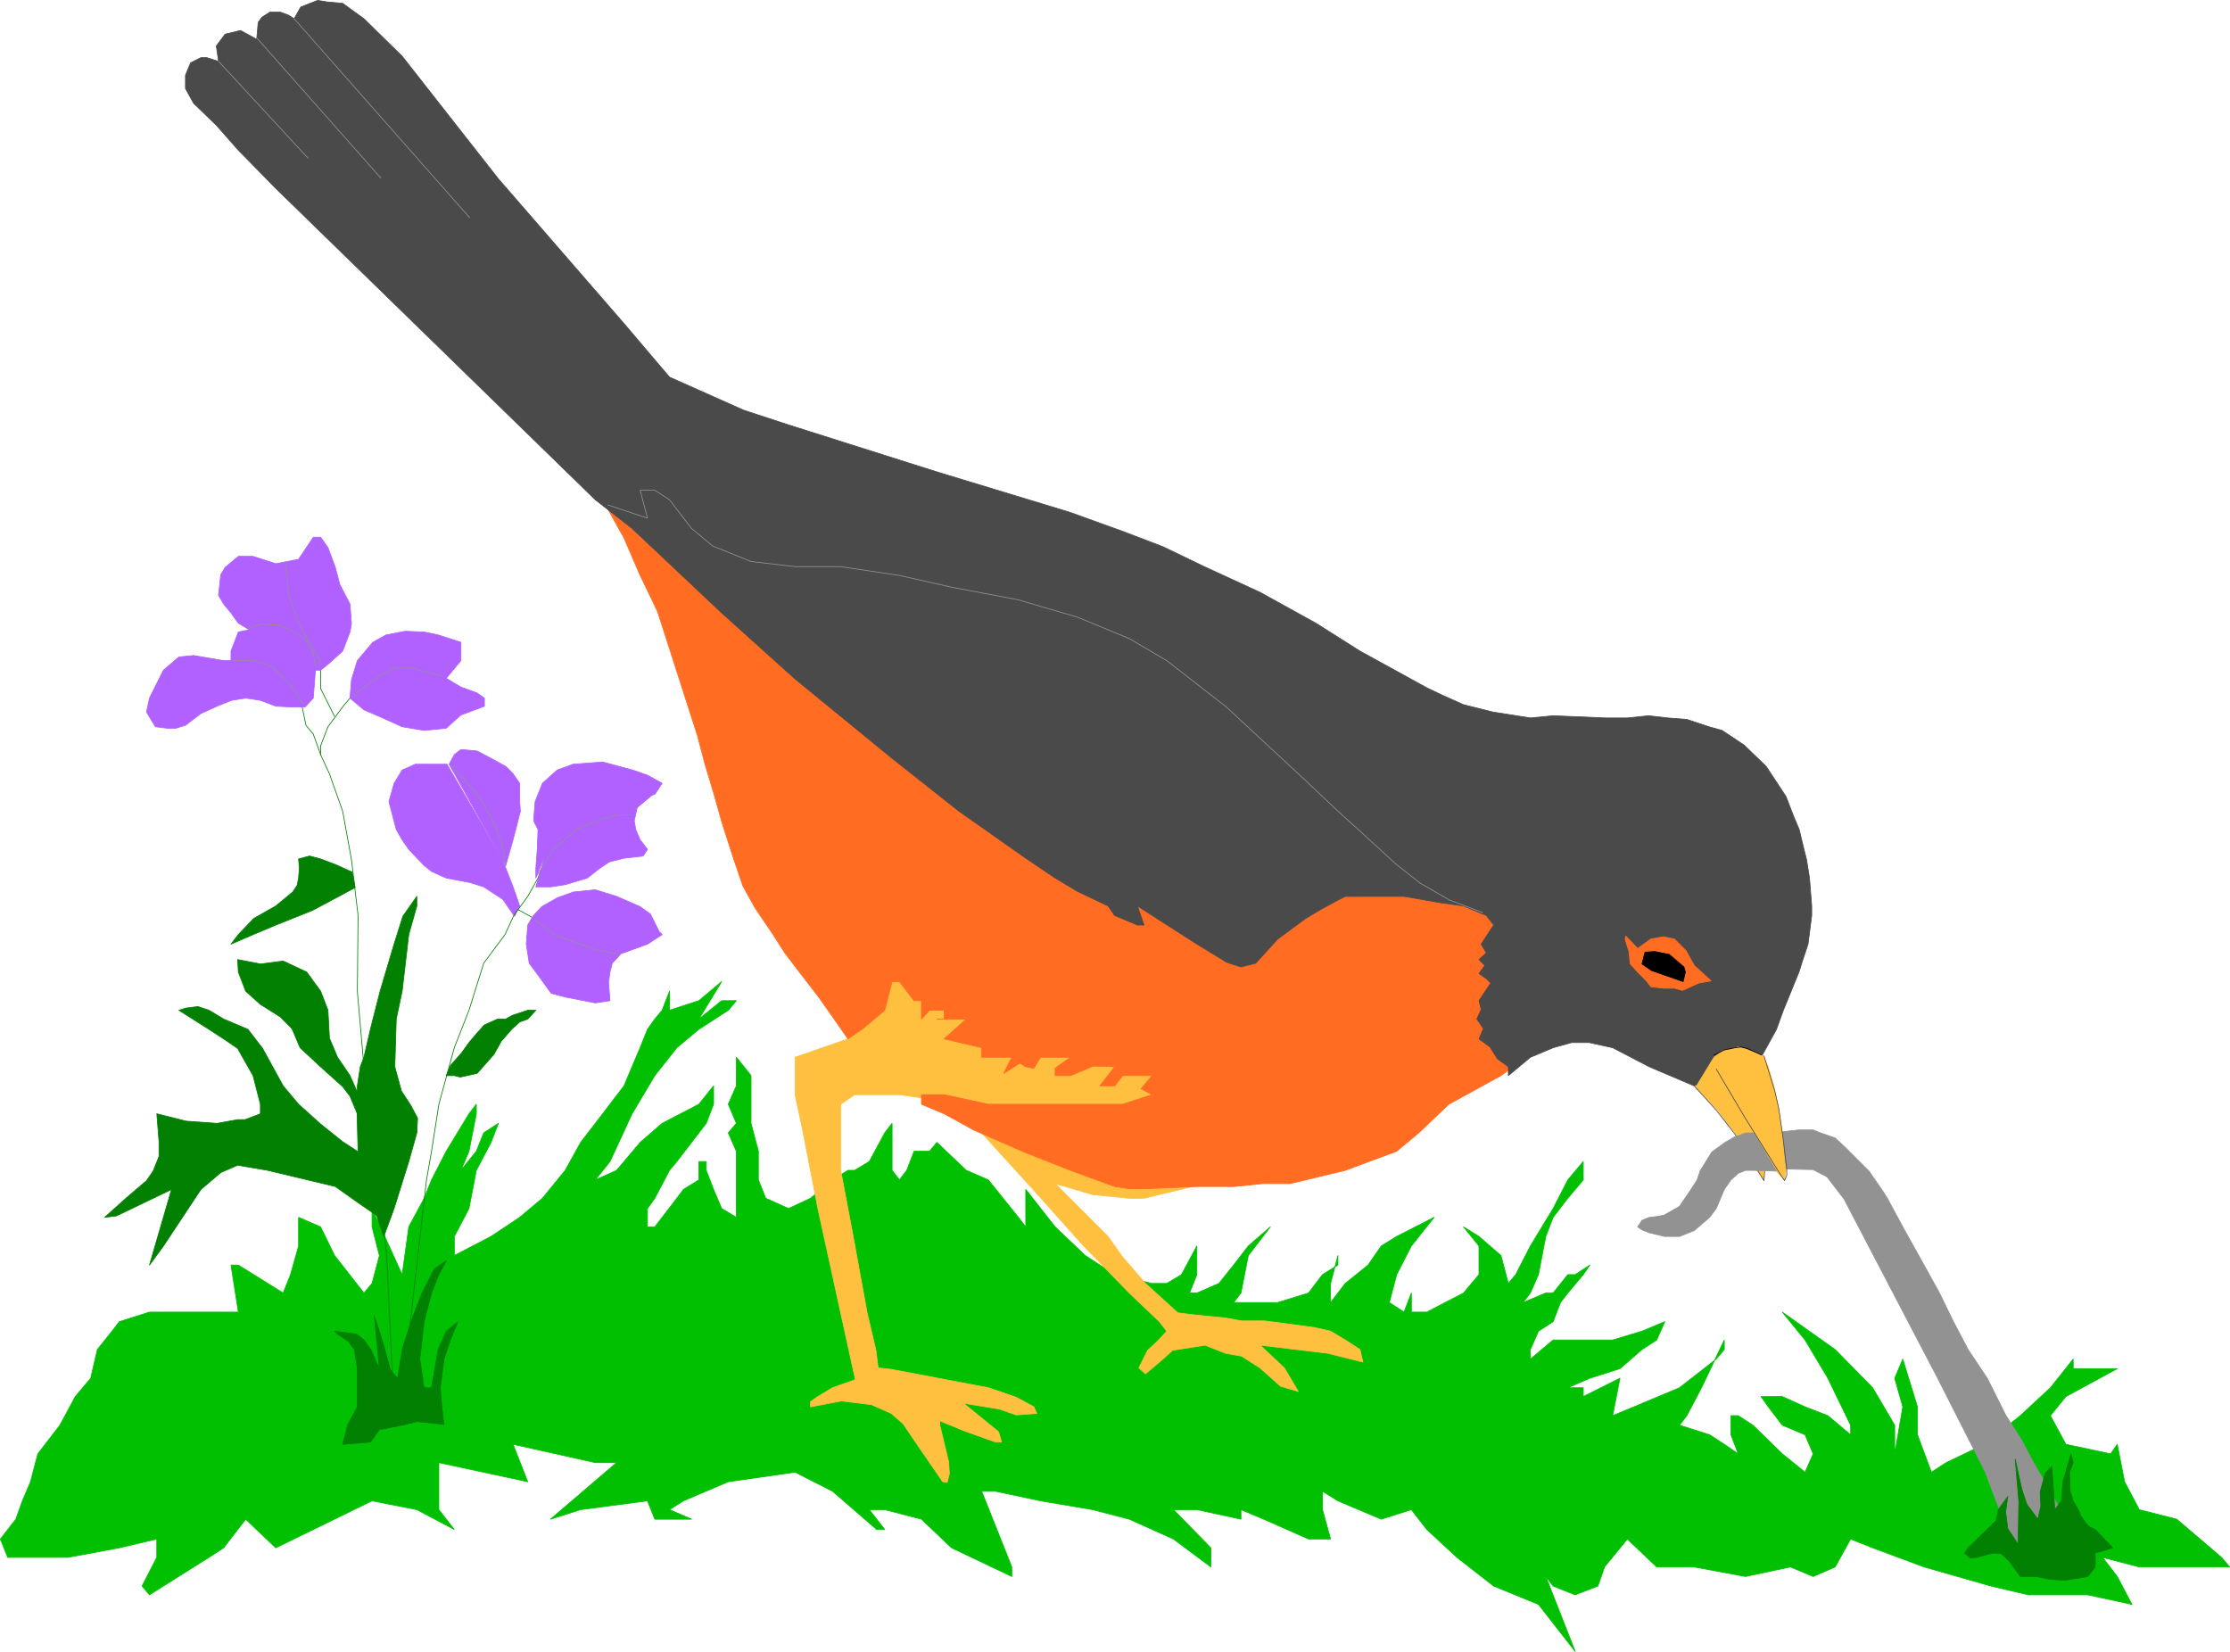 <?xml version="1.0" encoding="UTF-8" standalone="no"?>
<svg
   version="1.0"
   width="129.809mm"
   height="96.15mm"
   id="svg44"
   sodipodi:docname="Bird Getting Worm 1.wmf"
   xmlns:inkscape="http://www.inkscape.org/namespaces/inkscape"
   xmlns:sodipodi="http://sodipodi.sourceforge.net/DTD/sodipodi-0.dtd"
   xmlns="http://www.w3.org/2000/svg"
   xmlns:svg="http://www.w3.org/2000/svg">
  <sodipodi:namedview
     id="namedview44"
     pagecolor="#ffffff"
     bordercolor="#000000"
     borderopacity="0.25"
     inkscape:showpageshadow="2"
     inkscape:pageopacity="0.0"
     inkscape:pagecheckerboard="0"
     inkscape:deskcolor="#d1d1d1"
     inkscape:document-units="mm" />
  <defs
     id="defs1">
    <pattern
       id="WMFhbasepattern"
       patternUnits="userSpaceOnUse"
       width="6"
       height="6"
       x="0"
       y="0" />
  </defs>
  <path
     style="fill:#01c001;fill-opacity:1;fill-rule:evenodd;stroke:#01c001;stroke-width:0.162px;stroke-linecap:round;stroke-linejoin:round;stroke-miterlimit:4;stroke-dasharray:none;stroke-opacity:1"
     d="m 1.697,342.639 -1.616,-4.04 3.394,-4.363 1.454,-4.04 1.778,-4.201 1.616,-6.14 4.848,-6.302 3.394,-6.302 3.394,-4.04 1.454,-6.302 3.232,-4.04 1.616,-2.101 6.626,-2.101 H 52.439 l -1.616,-10.341 h 1.616 l 9.858,6.14 1.616,-4.04 1.778,-6.302 v -6.302 l 4.848,2.101 3.07,6.302 6.464,8.241 1.778,-2.101 1.616,-6.14 -1.616,-6.302 v -4.04 l 6.626,14.543 1.454,-10.503 3.394,-6.302 1.616,-4.04 3.232,-6.302 5.01,-8.241 1.616,-2.101 v 2.101 l -1.616,8.241 -1.778,4.201 3.394,-4.201 1.616,-4.04 3.232,-2.101 -1.616,4.201 -3.232,6.14 -1.616,8.402 -3.232,6.14 v 4.201 l 8.08,-4.201 6.302,-4.201 5.01,-4.201 5.01,-6.14 3.394,-6.14 4.848,-6.302 4.686,-6.14 3.555,-8.402 1.616,-4.04 1.616,-2.262 1.616,-1.939 1.616,-4.201 v 4.201 l 6.464,-2.101 5.01,-4.201 -5.01,8.241 5.01,-4.04 h 3.232 l -1.778,2.101 -6.464,4.201 -4.848,4.04 -4.848,6.14 -5.01,8.402 -4.848,10.503 -3.232,4.04 4.686,-2.101 5.171,-6.14 4.848,-4.201 8.08,-4.201 3.232,-4.04 v 4.04 l -1.616,4.201 -3.232,4.201 -3.232,4.201 -1.616,1.939 -3.232,6.14 -1.616,2.262 v 4.04 h 1.616 l 1.616,-2.101 3.232,-4.201 1.454,-1.939 3.394,-2.101 v -4.04 h 1.616 v 1.939 l 1.616,4.201 1.778,4.201 3.232,1.939 v -1.939 -4.201 -4.201 -4.201 l -1.778,-4.04 1.778,-2.101 -1.778,-4.201 1.778,-4.04 v -4.201 -2.101 l 3.232,4.04 v 4.201 6.302 l 1.616,6.14 v 6.302 l 1.616,4.04 5.01,2.262 4.848,-2.262 4.848,-4.04 3.394,-2.101 h 1.454 l 3.232,-1.939 3.394,-6.302 1.616,-2.101 v 6.14 4.201 l 1.616,2.101 1.616,-2.101 1.616,-4.201 h 3.394 l 1.616,-1.939 6.464,6.14 4.848,2.101 6.626,8.241 1.616,2.101 v -8.241 l 6.464,8.241 6.626,6.302 6.464,4.201 8.242,1.939 h 3.232 l 3.232,-1.939 3.394,-6.302 v 6.302 l -1.616,4.04 h 1.616 l 4.848,-2.101 3.232,-4.04 3.232,-4.201 4.848,-4.201 -4.848,6.302 -1.616,8.241 -1.616,2.101 h 6.626 3.07 l 6.787,-2.101 3.07,-4.04 3.394,-2.101 v -2.101 l -1.616,6.14 v 4.201 l 3.232,-4.201 5.01,-4.04 2.909,-4.201 3.394,-2.101 8.242,-4.201 -5.01,6.302 -3.232,6.302 -1.616,6.14 3.232,2.101 1.616,-4.201 v 2.101 2.101 h 3.394 l 8.08,-4.201 3.394,-4.04 v -6.302 l -3.394,-4.201 3.394,2.101 4.848,4.201 1.616,6.14 1.616,-1.939 3.232,-6.302 5.01,-8.241 3.232,-6.302 3.394,-4.04 v 4.04 l -3.394,4.04 -3.232,4.201 -1.616,4.201 -1.616,8.402 -1.778,4.04 -1.616,2.101 5.01,-2.101 h 1.616 l 3.232,-4.04 h 1.616 l 3.232,-2.101 -1.454,2.101 -3.394,4.04 -1.616,2.101 -1.616,4.201 -3.232,2.101 -1.778,4.04 v 2.101 l 5.01,-4.201 h 6.626 6.464 l 6.464,-1.939 5.01,-2.101 -1.778,4.04 -3.232,2.101 -4.848,4.201 -6.626,2.101 -4.848,2.101 h -1.616 3.232 1.778 v 1.939 l 8.08,-4.04 -1.616,8.241 4.686,-1.939 10.019,-4.201 8.08,-6.302 1.778,-2.101 v -2.101 l -5.01,10.503 -3.232,6.14 -1.616,2.101 6.626,2.101 3.232,2.101 3.07,2.101 -1.616,-4.201 v -4.201 h 1.616 l 3.232,2.101 6.464,6.302 5.01,4.04 1.778,-4.04 -1.778,-4.201 -5.01,-2.101 -3.07,-4.04 -1.616,-2.262 h 4.686 l 5.01,2.262 5.01,1.939 5.01,4.201 v -2.101 l -5.01,-10.341 -5.01,-8.402 -5.01,-6.14 11.635,8.241 8.242,8.402 4.848,8.241 v 6.302 l 1.778,-10.341 -1.778,-6.302 1.778,-4.201 3.232,10.503 v 6.14 l 3.07,8.241 3.232,-2.101 8.403,-4.04 7.918,-6.302 6.626,-6.14 5.01,-6.302 v 2.101 h 9.696 l -11.312,6.14 -3.394,4.201 3.394,6.302 9.858,2.101 1.454,-2.101 1.616,8.241 3.232,6.14 8.242,2.101 9.858,8.402 1.778,2.101 h -8.403 -6.626 -4.848 l -8.08,-2.101 3.232,4.201 3.232,6.14 -9.696,-2.101 H 446.258 l -8.242,-1.939 -14.706,-4.201 -11.312,-4.201 -4.848,-1.939 -3.394,6.14 -4.848,2.101 -5.01,-2.101 -9.858,2.101 -11.312,-2.101 h -8.242 l -6.464,-6.14 -5.01,6.14 -1.454,4.201 -5.01,1.939 -4.848,-1.939 -1.616,-2.101 6.464,16.482 -8.08,-10.341 -9.858,-4.04 -8.08,-6.302 -6.626,-6.14 -3.394,-4.363 -6.626,2.101 -9.534,-4.04 -3.394,-2.101 v 4.04 l 1.778,6.463 h -4.848 l -9.858,-4.363 -5.01,-2.101 v 2.101 l -9.696,-2.101 h -5.171 l 8.242,8.402 v 4.201 l -8.242,-6.14 -9.696,-4.363 -8.08,-2.101 -11.474,-1.939 -9.858,-2.101 h -3.07 l 6.626,16.643 v 2.101 l -13.251,-6.302 -6.626,-6.302 -8.08,-2.101 h -3.394 l 3.394,4.363 h -1.778 l -9.696,-8.402 -8.242,-4.201 -14.706,2.101 -9.858,4.201 -3.07,1.939 4.848,2.101 h -8.08 l -1.616,-4.04 -14.706,1.939 -6.626,2.101 14.544,-12.442 h -4.686 l -18.099,-4.04 3.232,8.241 -19.554,-4.201 v 4.201 6.14 l 3.394,4.363 -8.242,-4.363 -9.858,-1.939 -21.17,10.341 -6.626,-6.302 -4.848,6.302 -3.232,2.101 -13.09,8.241 -1.616,-1.939 3.232,-6.302 v -4.04 l -8.242,1.939 -11.312,2.101 H 9.938 3.474 Z"
     id="path1" />
  <path
     style="fill:#ffc040;fill-opacity:1;fill-rule:evenodd;stroke:#ffc040;stroke-width:0.162px;stroke-linecap:round;stroke-linejoin:round;stroke-miterlimit:4;stroke-dasharray:none;stroke-opacity:1"
     d="m 219.049,249.244 h -3.07 l 11.312,12.442 10.989,12.28 10.181,10.503 6.626,6.302 1.616,2.101 -2.101,2.262 -2.101,1.939 -0.97,1.939 -0.97,1.939 1.454,1.293 3.07,-2.585 2.909,-2.585 7.11,-1.131 4.525,1.777 3.555,0.646 4.04,2.585 4.525,4.04 3.878,1.131 -3.07,-5.171 -5.333,-5.009 14.867,1.777 7.757,1.939 -0.646,-2.747 -3.232,-2.101 -3.232,-1.939 -3.555,-0.808 -5.979,-0.808 -5.01,-0.646 h -5.01 l -3.555,-0.646 -6.626,-0.646 -3.878,-0.485 -7.11,-6.463 -5.171,-5.979 -3.07,-4.363 -11.635,-11.634 8.242,2.424 8.08,0.808 h 3.232 l 11.312,-2.747 -7.918,-7.594 -19.877,0.485 z"
     id="path2" />
  <path
     style="fill:#ffc040;fill-opacity:1;fill-rule:evenodd;stroke:#ffc040;stroke-width:0.162px;stroke-linecap:round;stroke-linejoin:round;stroke-miterlimit:4;stroke-dasharray:none;stroke-opacity:1"
     d="m 188.021,211.918 -1.454,16.643 -11.635,4.04 v 8.241 l 1.778,8.402 3.232,16.643 8.242,37.649 -5.01,1.777 -3.232,1.939 -1.616,1.131 v 1.131 l 6.787,-1.293 6.626,0.808 4.363,1.939 2.586,2.262 3.07,4.524 5.656,8.241 0.97,0.162 0.485,-1.939 -0.162,-2.585 -1.939,-8.079 v -0.97 l 5.494,2.262 6.787,2.424 h 1.293 l -0.646,-2.262 -7.757,-6.302 7.918,1.293 3.717,1.293 4.525,-0.323 -0.646,-1.454 -3.878,-2.101 -6.141,-2.101 -21.331,-4.04 -2.909,-0.323 -0.485,-3.878 -1.939,-8.241 -3.07,-16.805 -2.747,-14.543 v -10.341 -2.101 -2.101 l 3.07,-2.101 h 9.858 l 14.706,2.101 21.17,6.302 40.885,-12.604 -48.965,-26.985 -37.653,-16.482 z"
     id="path3" />
  <path
     style="fill:#ff6c22;fill-opacity:1;fill-rule:evenodd;stroke:#ff6c22;stroke-width:0.162px;stroke-linecap:round;stroke-linejoin:round;stroke-miterlimit:4;stroke-dasharray:none;stroke-opacity:1"
     d="m 130.977,109.958 35.875,12.442 62.054,45.728 50.581,25.046 41.046,-2.101 22.947,36.033 -13.251,9.533 -11.474,6.302 -6.626,6.302 -4.848,4.04 -11.312,4.201 -12.12,2.909 h -5.979 l -6.302,0.646 h -8.242 l -11.312,0.485 h -3.555 l -3.232,-0.485 -9.696,-3.555 -9.858,-3.878 -11.474,-5.009 -6.464,-3.555 -5.01,-2.101 v -2.101 h 5.01 l 9.696,2.101 h 9.858 8.242 11.474 l 6.464,-2.101 -2.424,-1.293 2.424,-2.909 h -6.464 l -1.778,2.262 h -3.232 l 3.232,-4.201 -4.686,-0.162 -5.01,2.101 h -3.394 v -1.616 l 3.394,-2.424 h -6.626 l -1.454,2.424 -1.778,-0.323 -1.293,-0.808 -3.555,2.262 1.778,-3.555 h -6.626 v -2.101 l -8.242,-1.939 4.848,-4.363 h -6.464 1.616 v -1.939 h -3.232 l -1.778,1.939 v -4.04 h -1.616 l -3.232,-4.201 h -1.616 l -1.616,6.302 -3.07,2.585 -1.939,1.616 -3.07,2.101 -3.394,-4.848 -3.07,-4.363 -4.363,-5.655 -3.07,-4.04 -2.586,-4.04 -4.04,-5.979 -2.586,-4.686 -2.101,-6.14 -2.586,-8.079 -1.778,-6.302 -1.939,-6.463 -1.616,-6.14 -8.726,-27.146 -1.293,-2.747 -2.586,-5.332 -3.555,-8.241 -4.686,-8.402 z"
     id="path4" />
  <path
     style="fill:#b061ff;fill-opacity:1;fill-rule:evenodd;stroke:#b061ff;stroke-width:0.162px;stroke-linecap:round;stroke-linejoin:round;stroke-miterlimit:4;stroke-dasharray:none;stroke-opacity:1"
     d="M 98.333,168.128 H 96.556 91.385 l -2.909,1.293 -1.778,2.909 -1.131,4.04 1.616,6.14 1.293,2.262 1.454,2.101 3.394,3.555 1.616,1.293 3.232,1.454 5.171,0.97 3.07,0.97 4.202,2.747 2.586,3.716 1.131,-2.262 -1.454,-4.201 -2.262,-5.817 z"
     id="path5" />
  <path
     style="fill:#b061ff;fill-opacity:1;fill-rule:evenodd;stroke:#b061ff;stroke-width:0.162px;stroke-linecap:round;stroke-linejoin:round;stroke-miterlimit:4;stroke-dasharray:none;stroke-opacity:1"
     d="m 98.818,168.128 1.131,-2.101 1.454,-1.131 3.555,0.323 3.07,1.616 3.232,1.777 1.616,1.616 1.454,2.101 v 4.04 l 0.162,2.101 -1.616,6.302 -1.616,5.655 z"
     id="path6" />
  <path
     style="fill:none;stroke:#929292;stroke-width:0.162px;stroke-linecap:round;stroke-linejoin:round;stroke-miterlimit:4;stroke-dasharray:none;stroke-opacity:1"
     d="m 99.465,168.613 4.848,5.332 2.262,3.232 2.424,4.524 1.616,4.686 0.646,4.04"
     id="path7" />
  <path
     style="fill:#4a4a4a;fill-opacity:1;fill-rule:evenodd;stroke:#4a4a4a;stroke-width:0.162px;stroke-linecap:round;stroke-linejoin:round;stroke-miterlimit:4;stroke-dasharray:none;stroke-opacity:1"
     d="m 147.298,82.973 16.322,7.271 9.858,3.232 32.643,10.341 29.25,8.887 11.635,4.201 8.888,3.393 9.05,4.363 12.282,5.655 12.282,6.787 9.696,6.14 14.706,8.079 3.394,1.616 4.686,2.101 6.464,1.616 8.242,1.293 5.01,-0.485 11.474,0.485 h 4.848 l 4.686,-0.485 4.202,0.485 4.202,0.323 4.848,1.616 2.909,0.808 4.848,3.232 4.848,4.686 4.363,6.625 1.616,4.201 1.293,3.07 0.808,3.393 0.808,3.232 0.646,4.04 0.485,6.14 v 2.101 l -0.808,6.302 -1.293,3.878 -0.646,2.101 -3.555,8.726 -1.454,4.04 -3.555,6.463 -14.544,5.979 -9.858,-4.201 -8.08,-4.201 -5.171,-1.131 h -3.878 l -4.04,1.131 -5.01,2.101 -4.848,4.04 V 234.701 l -2.424,-1.777 -1.616,-2.585 -2.424,-1.777 0.97,-2.262 -1.454,-2.101 0.97,-2.101 -0.485,-1.939 2.586,-3.878 -0.97,-0.97 -1.616,-1.131 1.293,-1.777 -1.293,-1.293 1.616,-1.454 -1.131,-1.939 2.747,-4.201 -1.616,-2.101 -5.01,-2.101 -4.686,-0.646 -8.403,-1.454 h -7.918 -5.01 l -1.616,0.808 -3.878,2.101 -3.232,1.939 -6.141,4.524 -4.848,5.332 -3.232,0.808 -3.07,-0.97 -6.626,-4.04 -13.09,-8.402 1.454,4.201 h -1.454 l -5.01,-2.101 -1.454,-2.101 -6.787,-3.232 -4.848,-2.909 -6.464,-4.363 -14.706,-10.341 -14.706,-11.634 -21.331,-17.451 -16.16,-14.543 -19.715,-18.582 -8.08,-6.302 L 60.681,41.446 52.439,33.044 47.591,27.55 42.582,22.703 40.804,19.471 v -2.909 l 1.131,-2.747 1.293,-0.646 0.97,-0.485 h 1.293 l 2.586,0.808 -0.485,-3.393 1.939,-2.585 3.394,-0.808 3.555,1.939 0.323,-3.716 0.808,-1.131 1.778,-1.131 h 2.262 l 1.778,0.646 1.293,0.808 0.808,-1.454 0.646,-1.131 3.717,-1.454 1.939,0.323 3.555,0.323 4.686,3.393 8.403,8.241 21.17,26.985 27.634,31.832 z"
     id="path8" />
  <path
     style="fill:none;stroke:#018001;stroke-width:0.162px;stroke-linecap:round;stroke-linejoin:round;stroke-miterlimit:4;stroke-dasharray:none;stroke-opacity:1"
     d="M 86.698,310.646 85.082,276.228 83.466,261.686 80.073,247.143 V 234.701 l -1.454,-16.643 0.162,-16.643 -1.454,-12.28 -1.939,-10.665 -2.909,-8.241 -1.939,-4.201 -1.616,-4.524 -1.616,-1.939 -1.293,-6.302"
     id="path9" />
  <path
     style="fill:none;stroke:#018001;stroke-width:0.162px;stroke-linecap:round;stroke-linejoin:round;stroke-miterlimit:4;stroke-dasharray:none;stroke-opacity:1"
     d="m 70.538,166.028 v -1.939 l 1.616,-4.201 3.232,-4.363 1.616,-1.939 1.616,-2.101"
     id="path10" />
  <path
     style="fill:none;stroke:#018001;stroke-width:0.162px;stroke-linecap:round;stroke-linejoin:round;stroke-miterlimit:4;stroke-dasharray:none;stroke-opacity:1"
     d="m 70.538,143.244 v 2.101 6.14 l 3.07,6.14"
     id="path11" />
  <path
     style="fill:none;stroke:#018001;stroke-width:0.162px;stroke-linecap:round;stroke-linejoin:round;stroke-miterlimit:4;stroke-dasharray:none;stroke-opacity:1"
     d="m 87.991,310.969 5.818,-51.222 1.131,-6.463 1.616,-10.341 3.394,-12.442 3.232,-8.241 3.232,-10.341 4.686,-6.302 1.939,-4.201 3.07,-4.201 2.262,-4.04 0.646,-1.939"
     id="path12" />
  <path
     style="fill:none;stroke:#018001;stroke-width:0.162px;stroke-linecap:round;stroke-linejoin:round;stroke-miterlimit:4;stroke-dasharray:none;stroke-opacity:1"
     d="m 114.009,200.122 5.171,2.909"
     id="path13" />
  <path
     style="fill:#929292;fill-opacity:1;fill-rule:evenodd;stroke:#929292;stroke-width:0.162px;stroke-linecap:round;stroke-linejoin:round;stroke-miterlimit:4;stroke-dasharray:none;stroke-opacity:1"
     d="m 391.314,249.082 0.485,8.079 7.11,0.162 3.07,1.616 3.717,4.848 20.523,39.265 10.504,20.683 6.464,17.128 11.312,-6.625 -7.272,-12.765 -2.586,-4.848 -3.394,-5.332 -4.04,-8.079 -4.202,-6.302 -3.232,-6.14 -3.07,-6.302 -3.394,-6.14 -4.686,-8.402 -3.394,-6.302 -1.131,-1.777 -2.909,-4.201 -5.171,-5.171 -2.262,-2.101 -3.232,-1.131 -1.616,-0.646 h -3.232 z"
     id="path14" />
  <path
     style="fill:#018001;fill-opacity:1;fill-rule:evenodd;stroke:#018001;stroke-width:0.162px;stroke-linecap:round;stroke-linejoin:round;stroke-miterlimit:4;stroke-dasharray:none;stroke-opacity:1"
     d="m 77.487,191.881 -3.555,-1.616 -3.394,-1.293 -2.424,-0.646 -2.424,0.646 0.162,2.101 -0.162,2.101 -0.323,1.616 -0.97,1.454 -3.717,3.07 -4.848,2.747 -3.394,3.555 -1.616,2.101 4.848,-2.101 5.01,-2.101 8.08,-3.232 9.373,-5.009 z"
     id="path15" />
  <path
     style="fill:#018001;fill-opacity:1;fill-rule:evenodd;stroke:#018001;stroke-width:0.162px;stroke-linecap:round;stroke-linejoin:round;stroke-miterlimit:4;stroke-dasharray:none;stroke-opacity:1"
     d="m 52.278,211.11 5.01,0.97 5.01,-0.646 5.171,2.424 3.07,4.201 1.616,4.201 0.323,6.14 1.778,4.201 2.747,4.04 1.778,4.04 v 6.463 l -0.162,-2.101 -1.616,-3.878 -1.616,-2.101 -4.848,-4.363 -4.525,-4.201 -1.778,-4.201 -2.586,-2.585 -4.363,-2.747 -3.232,-2.909 -1.616,-4.201 z"
     id="path16" />
  <path
     style="fill:#018001;fill-opacity:1;fill-rule:evenodd;stroke:#018001;stroke-width:0.162px;stroke-linecap:round;stroke-linejoin:round;stroke-miterlimit:4;stroke-dasharray:none;stroke-opacity:1"
     d="m 79.265,234.701 0.808,-2.101 1.454,-6.302 2.101,-8.241 3.07,-10.341 1.939,-6.14 3.07,-4.363 v 2.101 l -1.778,6.302 -1.454,12.442 -1.293,6.14 -0.323,10.503 1.454,5.332 2.101,3.232 1.454,2.747 -0.162,3.232 -1.778,6.302 -3.232,10.341 -2.262,6.14 -0.97,-2.747 -1.778,-5.494 -1.616,-4.201 -1.293,-6.14 -0.162,-6.302 v -6.302 -1.939 z"
     id="path17" />
  <path
     style="fill:#018001;fill-opacity:1;fill-rule:evenodd;stroke:#018001;stroke-width:0.162px;stroke-linecap:round;stroke-linejoin:round;stroke-miterlimit:4;stroke-dasharray:none;stroke-opacity:1"
     d="m 40.966,221.774 2.586,-0.323 2.424,0.808 3.232,1.939 5.333,2.262 3.232,4.201 4.525,8.241 3.394,4.04 4.848,4.363 4.848,3.878 3.232,2.101 3.232,8.402 1.616,6.14 -4.686,-3.232 -5.01,-3.555 -14.867,-3.555 -6.626,-1.131 -3.717,1.616 -4.363,3.716 -8.242,12.442 -3.07,4.201 4.848,-16.643 -12.12,5.817 -2.586,0.323 4.686,-4.201 4.525,-3.878 1.454,-2.101 1.293,-3.232 v -3.232 l -0.485,-6.14 6.464,1.616 6.787,0.485 4.525,-0.808 h 1.616 l 3.394,-1.293 v -2.101 l -1.616,-6.302 -3.394,-5.979 -3.07,-2.101 -3.232,-2.101 -6.626,-4.201 z"
     id="path18" />
  <path
     style="fill:#018001;fill-opacity:1;fill-rule:evenodd;stroke:#018001;stroke-width:0.162px;stroke-linecap:round;stroke-linejoin:round;stroke-miterlimit:4;stroke-dasharray:none;stroke-opacity:1"
     d="m 76.518,313.392 2.101,-3.878 v -2.262 -6.14 l -0.646,-4.201 -1.293,-1.777 -2.424,-1.616 -0.646,-0.646 4.848,0.646 1.616,1.293 1.616,2.262 1.778,4.04 -1.131,-11.634 1.939,5.979 1.616,5.979 1.616,1.777 0.97,-6.302 1.939,-6.14 2.424,-6.302 2.747,-5.332 2.586,-1.777 -1.616,3.07 -1.616,4.04 -1.616,6.302 -0.97,8.241 0.97,6.302 h 1.616 l 1.454,-8.402 1.778,-4.04 2.586,-2.101 -1.616,3.878 -1.454,4.363 -0.808,6.302 0.323,4.201 0.485,3.878 -5.979,-0.646 -3.232,0.808 -5.01,0.97 -1.939,2.747 -6.141,0.485 z"
     id="path19" />
  <path
     style="fill:#b061ff;fill-opacity:1;fill-rule:evenodd;stroke:#b061ff;stroke-width:0.162px;stroke-linecap:round;stroke-linejoin:round;stroke-miterlimit:4;stroke-dasharray:none;stroke-opacity:1"
     d="m 34.178,159.888 -1.939,-3.232 0.646,-3.07 3.07,-6.14 3.394,-2.909 3.232,-0.323 6.626,1.131 h 1.616 v -2.101 l 1.616,-4.201 4.848,-0.97 6.464,0.808 3.394,2.262 2.262,6.302 -0.485,6.14 -1.778,1.939 h -3.232 l -3.232,-0.162 -3.394,-1.293 -3.232,-0.485 -3.07,0.485 -3.232,1.293 -3.555,1.616 -3.394,2.585 -2.101,0.646 h -1.939 z"
     id="path20" />
  <path
     style="fill:#b061ff;fill-opacity:1;fill-rule:evenodd;stroke:#b061ff;stroke-width:0.162px;stroke-linecap:round;stroke-linejoin:round;stroke-miterlimit:4;stroke-dasharray:none;stroke-opacity:1"
     d="m 57.287,140.013 -1.616,-0.97 -3.232,-1.939 -1.616,-2.262 -1.616,-1.939 -1.131,-1.939 0.485,-4.524 0.97,-1.616 2.909,-2.424 h 3.232 l 5.01,1.616 5.01,-0.97 3.232,-4.848 h 1.616 l 1.616,2.262 1.616,4.363 0.97,3.716 2.262,4.363 0.323,4.363 -0.323,1.777 -1.616,4.201 -3.232,2.909 -1.616,1.293 h -1.616 l -3.232,-2.101 -5.01,-3.716 z"
     id="path21" />
  <path
     style="fill:#b061ff;fill-opacity:1;fill-rule:evenodd;stroke:#b061ff;stroke-width:0.162px;stroke-linecap:round;stroke-linejoin:round;stroke-miterlimit:4;stroke-dasharray:none;stroke-opacity:1"
     d="m 77.002,153.586 0.323,-4.04 1.293,-4.201 3.394,-4.04 2.909,-1.616 4.202,-0.808 4.202,0.162 3.07,0.646 5.01,1.616 v 4.04 l -3.232,3.878 3.232,1.939 3.555,1.293 1.616,1.131 v 1.777 l -5.171,1.939 -3.232,2.909 -4.848,0.485 -4.848,-0.808 -5.01,-2.262 -3.394,-1.454 z"
     id="path22" />
  <path
     style="fill:#b061ff;fill-opacity:1;fill-rule:evenodd;stroke:#b061ff;stroke-width:0.162px;stroke-linecap:round;stroke-linejoin:round;stroke-miterlimit:4;stroke-dasharray:none;stroke-opacity:1"
     d="m 117.402,180.57 0.323,-4.201 1.616,-4.04 3.232,-2.909 3.555,-1.293 6.464,-0.485 6.626,1.777 3.232,1.131 3.232,1.777 -1.616,2.424 -3.232,0.808 -4.848,0.808 -4.525,2.101 -5.333,4.04 -3.232,2.101 -3.232,4.201 -1.778,4.363 v -2.101 l 0.323,-4.363 0.162,-4.201 z"
     id="path23" />
  <path
     style="fill:#b061ff;fill-opacity:1;fill-rule:evenodd;stroke:#b061ff;stroke-width:0.162px;stroke-linecap:round;stroke-linejoin:round;stroke-miterlimit:4;stroke-dasharray:none;stroke-opacity:1"
     d="m 117.887,195.113 2.424,-8.402 9.05,-6.948 6.302,-4.201 8.403,-1.131 -3.878,3.232 -0.646,2.909 0.323,1.939 0.97,2.262 1.616,2.101 -0.97,1.454 -4.202,0.485 -3.232,0.808 -1.939,1.293 -2.909,2.262 -4.848,1.454 -3.232,0.485 z"
     id="path24" />
  <path
     style="fill:#b061ff;fill-opacity:1;fill-rule:evenodd;stroke:#b061ff;stroke-width:0.162px;stroke-linecap:round;stroke-linejoin:round;stroke-miterlimit:4;stroke-dasharray:none;stroke-opacity:1"
     d="m 117.241,201.576 1.939,-2.101 3.394,-1.939 3.555,-1.293 4.848,-0.485 4.686,1.454 5.171,2.262 2.262,1.616 1.939,3.878 0.646,0.646 -3.232,2.101 -5.818,2.101 -1.939,2.101 -0.485,1.939 -0.323,2.262 0.323,4.04 -3.232,0.485 -6.626,-1.293 -3.07,-0.808 -3.394,-4.686 -1.454,-1.939 -0.646,-4.201 0.323,-4.201 z"
     id="path25" />
  <path
     style="fill:#018001;fill-opacity:1;fill-rule:evenodd;stroke:#018001;stroke-width:0.162px;stroke-linecap:round;stroke-linejoin:round;stroke-miterlimit:4;stroke-dasharray:none;stroke-opacity:1"
     d="m 99.949,236.64 1.293,0.323 3.717,-0.808 1.293,-1.454 2.424,-2.747 1.616,-2.909 2.424,-2.747 1.616,-1.454 1.778,-0.646 1.778,-1.939 h -1.778 l -3.394,1.131 -1.454,0.808 h -1.778 l -2.909,1.293 -1.616,1.777 -1.778,2.101 -1.616,2.262 -2.424,2.747 -0.97,2.262 z"
     id="path26" />
  <path
     style="fill:none;stroke:#929292;stroke-width:0.162px;stroke-linecap:round;stroke-linejoin:round;stroke-miterlimit:4;stroke-dasharray:none;stroke-opacity:1"
     d="M 48.076,13.492 67.791,34.821"
     id="path27" />
  <path
     style="fill:none;stroke:#929292;stroke-width:0.162px;stroke-linecap:round;stroke-linejoin:round;stroke-miterlimit:4;stroke-dasharray:none;stroke-opacity:1"
     d="M 56.479,8.322 83.79,39.184"
     id="path28" />
  <path
     style="fill:none;stroke:#929292;stroke-width:0.162px;stroke-linecap:round;stroke-linejoin:round;stroke-miterlimit:4;stroke-dasharray:none;stroke-opacity:1"
     d="M 64.721,4.12 103.343,47.91"
     id="path29" />
  <path
     style="fill:none;stroke:#929292;stroke-width:0.162px;stroke-linecap:round;stroke-linejoin:round;stroke-miterlimit:4;stroke-dasharray:none;stroke-opacity:1"
     d="m 133.724,111.089 8.726,2.909 -1.616,-6.14 h 3.232 l 3.232,2.101 4.848,6.302 4.686,3.878 8.403,3.393 9.696,1.131 h 10.019 l 12.928,1.939 11.474,2.585 14.544,2.747 13.251,3.878 11.312,4.686 8.242,4.848 13.09,10.18 6.787,6.302 11.312,10.503 6.464,6.14 4.848,4.363 7.918,7.271 5.333,4.201 6.464,3.716 7.272,2.747"
     id="path30" />
  <path
     style="fill:#018001;fill-opacity:1;fill-rule:evenodd;stroke:#018001;stroke-width:0.162px;stroke-linecap:round;stroke-linejoin:round;stroke-miterlimit:4;stroke-dasharray:none;stroke-opacity:1"
     d="m 439.147,334.56 0.485,-2.424 2.101,-2.909 -0.485,3.393 0.485,3.716 2.262,3.393 0.162,-9.372 -0.808,-9.372 1.454,6.625 1.131,3.393 2.424,3.232 0.646,-2.909 -0.162,-3.07 1.131,-4.201 1.454,-1.454 0.646,9.533 1.454,-1.939 0.323,-4.201 1.778,-6.14 0.485,1.939 -0.808,2.101 0.162,4.201 0.646,2.101 1.131,1.939 0.485,1.293 1.293,1.777 0.808,0.808 1.131,0.485 3.878,4.04 -3.878,1.131 v 0.97 2.101 l -1.616,2.101 -4.848,0.808 -3.394,-0.162 -3.232,-0.646 h -3.394 l -2.424,-3.393 -1.778,-1.616 -1.778,-0.162 -3.717,0.97 -1.293,0.162 -1.293,-1.131 0.808,-1.131 z"
     id="path31" />
  <path
     style="fill:#ffc040;fill-opacity:1;fill-rule:evenodd;stroke:#ffc040;stroke-width:0.162px;stroke-linecap:round;stroke-linejoin:round;stroke-miterlimit:4;stroke-dasharray:none;stroke-opacity:1"
     d="m 377.093,232.6 -4.04,6.625 4.848,5.009 2.101,2.909 1.778,2.101 0.97,1.939 1.454,2.101 2.262,4.04 1.616,2.262 -0.162,-4.201 -0.485,-3.232 1.616,3.393 1.616,1.939 1.939,2.101 0.323,-2.262 -0.323,-1.939 -0.323,-4.201 -0.485,-4.201 -0.646,-4.04 -0.97,-4.201 -1.131,-3.878 -1.131,-2.585 -3.717,-1.454 -1.778,-0.485 -1.778,0.485 -1.616,0.323 z"
     id="path32" />
  <path
     style="fill:none;stroke:#000000;stroke-width:0.162px;stroke-linecap:round;stroke-linejoin:round;stroke-miterlimit:4;stroke-dasharray:none;stroke-opacity:1"
     d="m 387.597,232.116 -3.232,-1.454 -1.293,-0.323 -1.293,0.162 -2.424,0.485 -2.262,1.131"
     id="path33" />
  <path
     style="fill:none;stroke:#4a4a4a;stroke-width:0.162px;stroke-linecap:round;stroke-linejoin:round;stroke-miterlimit:4;stroke-dasharray:none;stroke-opacity:1"
     d="m 372.73,238.902 4.848,5.332 4.04,5.171 6.464,10.341 0.162,-2.101"
     id="path34" />
  <path
     style="fill:#929292;fill-opacity:1;fill-rule:evenodd;stroke:#929292;stroke-width:0.162px;stroke-linecap:round;stroke-linejoin:round;stroke-miterlimit:4;stroke-dasharray:none;stroke-opacity:1"
     d="m 390.829,257.646 -5.171,-0.162 h -1.616 l -1.616,0.646 -1.616,1.454 -1.454,2.101 -1.778,4.201 -1.454,1.939 -3.394,2.909 -3.232,1.293 h -3.232 l -3.394,-0.808 -1.616,-0.646 -0.97,-0.646 0.97,-1.454 1.616,-0.646 1.454,-0.162 1.778,-0.323 3.394,-1.939 2.424,-3.555 1.454,-2.262 0.646,-1.939 2.586,-4.201 2.909,-2.101 1.939,-1.131 0.97,-0.323 1.616,-0.646 h 1.778 z"
     id="path35" />
  <path
     style="fill:none;stroke:#4a4a4a;stroke-width:0.162px;stroke-linecap:round;stroke-linejoin:round;stroke-miterlimit:4;stroke-dasharray:none;stroke-opacity:1"
     d="m 388.082,232.277 2.424,7.918 0.808,3.555 0.97,6.625 0.808,6.787 v 1.454 l -0.485,1.131 -0.97,-1.454 -7.757,-12.442 -6.302,-10.665"
     id="path36" />
  <path
     style="fill:none;stroke:#929292;stroke-width:0.162px;stroke-linecap:round;stroke-linejoin:round;stroke-miterlimit:4;stroke-dasharray:none;stroke-opacity:1"
     d="m 62.782,123.531 0.646,6.625 0.97,3.393 1.293,3.232 1.616,3.232 3.555,6.14"
     id="path37" />
  <path
     style="fill:none;stroke:#929292;stroke-width:0.162px;stroke-linecap:round;stroke-linejoin:round;stroke-miterlimit:4;stroke-dasharray:none;stroke-opacity:1"
     d="m 51.308,145.345 h 4.363 l 4.202,1.293 4.202,4.201 2.586,4.04"
     id="path38" />
  <path
     style="fill:none;stroke:#929292;stroke-width:0.162px;stroke-linecap:round;stroke-linejoin:round;stroke-miterlimit:4;stroke-dasharray:none;stroke-opacity:1"
     d="m 97.364,148.738 -3.07,-0.808 -3.878,-0.97 h -3.555 l -2.909,1.454 -2.424,1.616 -4.04,3.232"
     id="path39" />
  <path
     style="fill:none;stroke:#929292;stroke-width:0.162px;stroke-linecap:round;stroke-linejoin:round;stroke-miterlimit:4;stroke-dasharray:none;stroke-opacity:1"
     d="m 54.54,138.397 3.07,-1.131 3.878,0.323 2.909,1.293 2.909,1.939 1.616,2.909 0.485,2.909"
     id="path40" />
  <path
     style="fill:none;stroke:#929292;stroke-width:0.162px;stroke-linecap:round;stroke-linejoin:round;stroke-miterlimit:4;stroke-dasharray:none;stroke-opacity:1"
     d="m 118.21,192.528 3.394,-5.494 5.171,-4.524 5.818,-2.424 3.394,-0.808 h 2.262 1.293"
     id="path41" />
  <path
     style="fill:none;stroke:#929292;stroke-width:0.162px;stroke-linecap:round;stroke-linejoin:round;stroke-miterlimit:4;stroke-dasharray:none;stroke-opacity:1"
     d="m 135.663,209.817 -4.363,-0.808 -4.525,-1.616 -4.525,-1.616 -4.525,-3.393"
     id="path42" />
  <path
     style="fill:#ff6c22;fill-opacity:1;fill-rule:evenodd;stroke:#ff6c22;stroke-width:0.162px;stroke-linecap:round;stroke-linejoin:round;stroke-miterlimit:4;stroke-dasharray:none;stroke-opacity:1"
     d="m 357.701,205.939 2.586,2.747 2.909,-2.101 2.747,-0.485 2.424,0.485 2.586,2.585 1.778,3.232 3.717,3.393 -2.747,0.485 -2.424,1.131 -1.131,0.485 -1.778,-0.485 h -2.424 l -2.747,-0.323 -0.97,-1.293 -1.939,-1.939 -1.616,-1.777 -0.323,-2.909 -0.485,-1.454 -0.323,-1.131 z"
     id="path43" />
  <path
     style="fill:#000000;fill-opacity:1;fill-rule:evenodd;stroke:#000000;stroke-width:0.162px;stroke-linecap:round;stroke-linejoin:round;stroke-miterlimit:4;stroke-dasharray:none;stroke-opacity:1"
     d="m 361.903,209.494 2.101,-0.162 3.232,0.646 3.232,2.747 0.323,1.131 -0.485,2.101 -6.949,-2.424 -2.101,-1.454 z"
     id="path44" />
</svg>
